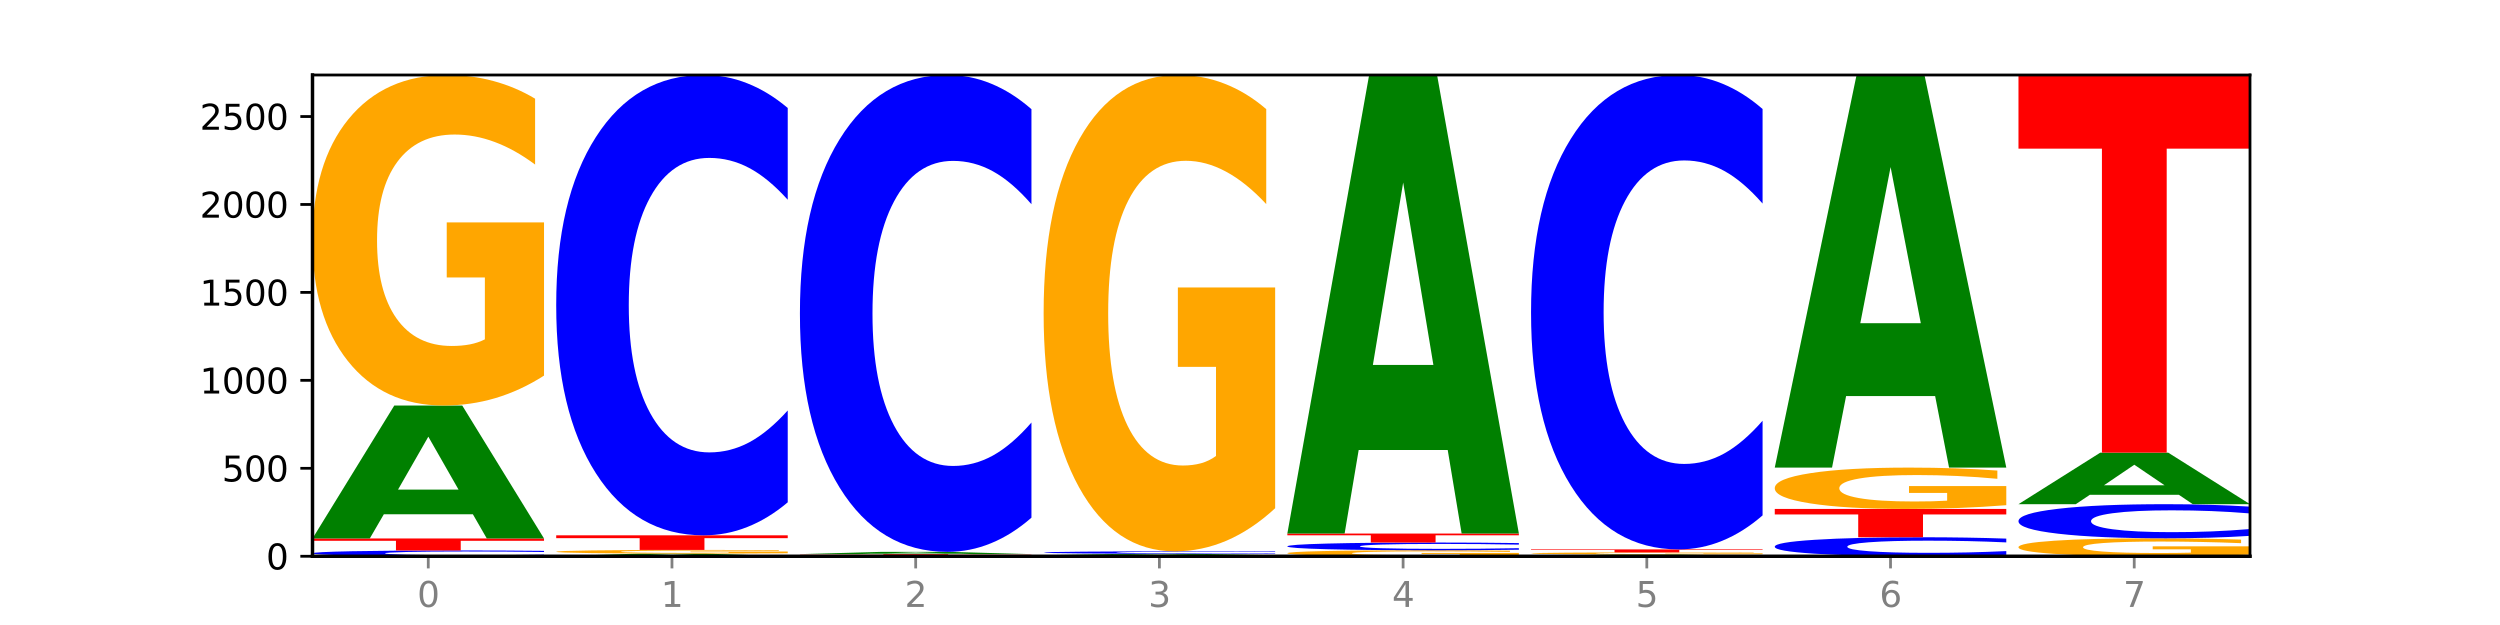 <?xml version="1.0" encoding="utf-8" standalone="no"?>
<!DOCTYPE svg PUBLIC "-//W3C//DTD SVG 1.1//EN"
  "http://www.w3.org/Graphics/SVG/1.1/DTD/svg11.dtd">
<svg xmlns:xlink="http://www.w3.org/1999/xlink" width="720pt" height="180pt" viewBox="0 0 720 180" xmlns="http://www.w3.org/2000/svg" version="1.1">
 <defs>
  <style type="text/css">*{stroke-linejoin: round; stroke-linecap: butt}</style>
 </defs>
 <g id="figure_1">
  <g id="patch_1">
   <path d="M 0 180 
L 720 180 
L 720 0 
L 0 0 
z
" style="fill: #ffffff"/>
  </g>
  <g id="axes_1">
   <g id="patch_2">
    <path d="M 90 160.2 
L 648 160.2 
L 648 21.6 
L 90 21.6 
z
" style="fill: #ffffff"/>
   </g>
   <g id="line2d_1">
    <path d="M 90 160.2 
L 648 160.2 
" clip-path="url(#p474a8b66ff)" style="fill: none; stroke: #000000; stroke-width: 0.5; stroke-linecap: square"/>
   </g>
   <g id="patch_3">
    <path d="M 156.679 160.08 
Q 151.102 160.14 145.07 160.17 
Q 139.039 160.2 132.47 160.2 
Q 112.882 160.2 101.441 159.975 
Q 90 159.75 90 159.365 
Q 90 158.978 101.441 158.753 
Q 112.882 158.528 132.47 158.528 
Q 139.039 158.528 145.07 158.559 
Q 151.102 158.589 156.679 158.648 
L 156.679 158.981 
Q 151.051 158.903 145.591 158.866 
Q 140.131 158.829 134.1 158.829 
Q 123.281 158.829 117.082 158.972 
Q 110.899 159.114 110.899 159.365 
Q 110.899 159.614 117.082 159.757 
Q 123.281 159.899 134.1 159.899 
Q 140.131 159.899 145.591 159.862 
Q 151.051 159.825 156.679 159.747 
L 156.679 160.08 
z
" clip-path="url(#p474a8b66ff)" style="fill: #0000ff"/>
   </g>
   <g id="patch_4">
    <path d="M 90 155.084 
L 156.679 155.084 
L 156.679 155.755 
L 132.69 155.755 
L 132.69 158.528 
L 114.036 158.528 
L 114.036 155.755 
L 90 155.755 
L 90 155.084 
z
" clip-path="url(#p474a8b66ff)" style="fill: #ff0000"/>
   </g>
   <g id="patch_5">
    <path d="M 136.189 148.107 
L 110.545 148.107 
L 106.496 155.084 
L 90 155.084 
L 113.558 116.786 
L 133.121 116.786 
L 156.679 155.084 
L 140.197 155.084 
L 136.189 148.107 
z
M 114.635 140.999 
L 132.058 140.999 
L 123.36 125.765 
L 114.635 140.999 
z
" clip-path="url(#p474a8b66ff)" style="fill: #008000"/>
   </g>
   <g id="patch_6">
    <path d="M 156.679 108.174 
Q 149.955 112.48 142.722 114.643 
Q 135.489 116.786 127.778 116.786 
Q 110.353 116.786 100.177 103.966 
Q 90 91.146 90 69.223 
Q 90 47.043 100.356 34.322 
Q 110.727 21.6 128.764 21.6 
Q 135.713 21.6 142.079 23.33 
Q 148.46 25.041 154.109 28.423 
L 154.109 47.397 
Q 148.281 43.052 142.513 40.909 
Q 136.744 38.746 130.946 38.746 
Q 120.216 38.746 114.403 46.65 
Q 108.59 54.535 108.59 69.223 
Q 108.59 83.773 114.194 91.716 
Q 119.798 99.64 130.109 99.64 
Q 132.919 99.64 135.325 99.188 
Q 137.731 98.716 139.643 97.733 
L 139.643 79.919 
L 128.66 79.919 
L 128.66 64.051 
L 156.679 64.051 
L 156.679 108.174 
z
" clip-path="url(#p474a8b66ff)" style="fill: #ffa600"/>
   </g>
   <g id="patch_7">
    <path d="M 206.377 160.062 
L 180.734 160.062 
L 176.685 160.2 
L 160.189 160.2 
L 183.747 159.44 
L 203.31 159.44 
L 226.868 160.2 
L 210.386 160.2 
L 206.377 160.062 
z
M 184.824 159.921 
L 202.247 159.921 
L 193.549 159.618 
L 184.824 159.921 
z
" clip-path="url(#p474a8b66ff)" style="fill: #008000"/>
   </g>
   <g id="patch_8">
    <path d="M 226.868 159.344 
Q 220.143 159.392 212.91 159.416 
Q 205.678 159.44 197.967 159.44 
Q 180.542 159.44 170.365 159.297 
Q 160.189 159.154 160.189 158.909 
Q 160.189 158.661 170.545 158.518 
Q 180.916 158.376 198.953 158.376 
Q 205.902 158.376 212.268 158.396 
Q 218.649 158.415 224.298 158.453 
L 224.298 158.665 
Q 218.47 158.616 212.701 158.592 
Q 206.933 158.568 201.135 158.568 
Q 190.405 158.568 184.592 158.656 
Q 178.779 158.744 178.779 158.909 
Q 178.779 159.071 184.383 159.16 
Q 189.987 159.249 200.298 159.249 
Q 203.107 159.249 205.513 159.243 
Q 207.919 159.238 209.832 159.227 
L 209.832 159.028 
L 198.848 159.028 
L 198.848 158.851 
L 226.868 158.851 
L 226.868 159.344 
z
" clip-path="url(#p474a8b66ff)" style="fill: #ffa600"/>
   </g>
   <g id="patch_9">
    <path d="M 160.189 154.172 
L 226.868 154.172 
L 226.868 154.992 
L 202.879 154.992 
L 202.879 158.376 
L 184.224 158.376 
L 184.224 154.992 
L 160.189 154.992 
L 160.189 154.172 
z
" clip-path="url(#p474a8b66ff)" style="fill: #ff0000"/>
   </g>
   <g id="patch_10">
    <path d="M 226.868 144.669 
Q 221.29 149.379 215.259 151.762 
Q 209.228 154.172 202.659 154.172 
Q 183.07 154.172 171.629 136.317 
Q 160.189 118.461 160.189 87.927 
Q 160.189 57.283 171.629 39.455 
Q 183.07 21.6 202.659 21.6 
Q 209.228 21.6 215.259 24.01 
Q 221.29 26.392 226.868 31.103 
L 226.868 57.529 
Q 221.24 51.286 215.78 48.383 
Q 210.32 45.48 204.289 45.48 
Q 193.47 45.48 187.27 56.79 
Q 181.088 68.073 181.088 87.927 
Q 181.088 107.699 187.27 119.009 
Q 193.47 130.292 204.289 130.292 
Q 210.32 130.292 215.78 127.389 
Q 221.24 124.459 226.868 118.215 
L 226.868 144.669 
z
" clip-path="url(#p474a8b66ff)" style="fill: #0000ff"/>
   </g>
   <g id="patch_11">
    <path d="M 297.057 160.182 
Q 290.332 160.191 283.099 160.195 
Q 275.866 160.2 268.155 160.2 
Q 250.731 160.2 240.554 160.173 
Q 230.377 160.145 230.377 160.099 
Q 230.377 160.052 240.733 160.024 
Q 251.104 159.997 269.142 159.997 
Q 276.09 159.997 282.457 160.001 
Q 288.838 160.005 294.486 160.012 
L 294.486 160.052 
Q 288.658 160.043 282.89 160.038 
Q 277.122 160.034 271.323 160.034 
Q 260.594 160.034 254.781 160.051 
Q 248.967 160.067 248.967 160.099 
Q 248.967 160.13 254.571 160.147 
Q 260.175 160.163 270.487 160.163 
Q 273.296 160.163 275.702 160.163 
Q 278.108 160.162 280.021 160.159 
L 280.021 160.122 
L 269.037 160.122 
L 269.037 160.088 
L 297.057 160.088 
L 297.057 160.182 
z
" clip-path="url(#p474a8b66ff)" style="fill: #ffa600"/>
   </g>
   <g id="patch_12">
    <path d="M 230.377 159.592 
L 297.057 159.592 
L 297.057 159.671 
L 273.068 159.671 
L 273.068 159.997 
L 254.413 159.997 
L 254.413 159.671 
L 230.377 159.671 
L 230.377 159.592 
z
" clip-path="url(#p474a8b66ff)" style="fill: #ff0000"/>
   </g>
   <g id="patch_13">
    <path d="M 276.566 159.472 
L 250.922 159.472 
L 246.873 159.592 
L 230.377 159.592 
L 253.935 158.934 
L 273.499 158.934 
L 297.057 159.592 
L 280.574 159.592 
L 276.566 159.472 
z
M 255.012 159.35 
L 272.435 159.35 
L 263.737 159.088 
L 255.012 159.35 
z
" clip-path="url(#p474a8b66ff)" style="fill: #008000"/>
   </g>
   <g id="patch_14">
    <path d="M 297.057 149.09 
Q 291.479 153.969 285.448 156.437 
Q 279.417 158.934 272.848 158.934 
Q 253.259 158.934 241.818 140.437 
Q 230.377 121.941 230.377 90.309 
Q 230.377 58.565 241.818 40.096 
Q 253.259 21.6 272.848 21.6 
Q 279.417 21.6 285.448 24.096 
Q 291.479 26.565 297.057 31.444 
L 297.057 58.82 
Q 291.429 52.352 285.969 49.345 
Q 280.509 46.338 274.477 46.338 
Q 263.658 46.338 257.459 58.054 
Q 251.277 69.742 251.277 90.309 
Q 251.277 110.792 257.459 122.508 
Q 263.658 134.196 274.477 134.196 
Q 280.509 134.196 285.969 131.189 
Q 291.429 128.153 297.057 121.685 
L 297.057 149.09 
z
" clip-path="url(#p474a8b66ff)" style="fill: #0000ff"/>
   </g>
   <g id="patch_15">
    <path d="M 300.566 159.896 
L 367.245 159.896 
L 367.245 159.955 
L 343.256 159.955 
L 343.256 160.2 
L 324.602 160.2 
L 324.602 159.955 
L 300.566 159.955 
L 300.566 159.896 
z
" clip-path="url(#p474a8b66ff)" style="fill: #ff0000"/>
   </g>
   <g id="patch_16">
    <path d="M 346.755 159.822 
L 321.111 159.822 
L 317.062 159.896 
L 300.566 159.896 
L 324.124 159.491 
L 343.687 159.491 
L 367.245 159.896 
L 350.763 159.896 
L 346.755 159.822 
z
M 325.201 159.747 
L 342.624 159.747 
L 333.926 159.586 
L 325.201 159.747 
z
" clip-path="url(#p474a8b66ff)" style="fill: #008000"/>
   </g>
   <g id="patch_17">
    <path d="M 367.245 159.44 
Q 361.668 159.465 355.636 159.478 
Q 349.605 159.491 343.036 159.491 
Q 323.448 159.491 312.007 159.395 
Q 300.566 159.3 300.566 159.136 
Q 300.566 158.972 312.007 158.877 
Q 323.448 158.782 343.036 158.782 
Q 349.605 158.782 355.636 158.794 
Q 361.668 158.807 367.245 158.832 
L 367.245 158.974 
Q 361.617 158.94 356.157 158.925 
Q 350.697 158.909 344.666 158.909 
Q 333.847 158.909 327.648 158.97 
Q 321.465 159.03 321.465 159.136 
Q 321.465 159.242 327.648 159.303 
Q 333.847 159.363 344.666 159.363 
Q 350.697 159.363 356.157 159.348 
Q 361.617 159.332 367.245 159.298 
L 367.245 159.44 
z
" clip-path="url(#p474a8b66ff)" style="fill: #0000ff"/>
   </g>
   <g id="patch_18">
    <path d="M 367.245 146.37 
Q 360.521 152.576 353.288 155.693 
Q 346.055 158.782 338.344 158.782 
Q 320.919 158.782 310.743 140.306 
Q 300.566 121.83 300.566 90.233 
Q 300.566 58.269 310.922 39.934 
Q 321.293 21.6 339.33 21.6 
Q 346.279 21.6 352.645 24.094 
Q 359.026 26.559 364.675 31.433 
L 364.675 58.779 
Q 358.847 52.516 353.079 49.427 
Q 347.31 46.31 341.512 46.31 
Q 330.782 46.31 324.969 57.702 
Q 319.156 69.065 319.156 90.233 
Q 319.156 111.203 324.76 122.651 
Q 330.364 134.071 340.675 134.071 
Q 343.485 134.071 345.891 133.42 
Q 348.297 132.739 350.209 131.323 
L 350.209 105.649 
L 339.226 105.649 
L 339.226 82.781 
L 367.245 82.781 
L 367.245 146.37 
z
" clip-path="url(#p474a8b66ff)" style="fill: #ffa600"/>
   </g>
   <g id="patch_19">
    <path d="M 437.434 160.044 
Q 430.709 160.122 423.476 160.161 
Q 416.244 160.2 408.533 160.2 
Q 391.108 160.2 380.931 159.968 
Q 370.755 159.736 370.755 159.339 
Q 370.755 158.938 381.111 158.708 
Q 391.482 158.478 409.519 158.478 
Q 416.468 158.478 422.834 158.509 
Q 429.215 158.54 434.864 158.601 
L 434.864 158.944 
Q 429.036 158.866 423.267 158.827 
Q 417.499 158.788 411.701 158.788 
Q 400.971 158.788 395.158 158.931 
Q 389.345 159.074 389.345 159.339 
Q 389.345 159.603 394.949 159.746 
Q 400.553 159.89 410.864 159.89 
Q 413.673 159.89 416.079 159.882 
Q 418.485 159.873 420.398 159.855 
L 420.398 159.533 
L 409.414 159.533 
L 409.414 159.246 
L 437.434 159.246 
L 437.434 160.044 
z
" clip-path="url(#p474a8b66ff)" style="fill: #ffa600"/>
   </g>
   <g id="patch_20">
    <path d="M 437.434 158.318 
Q 431.856 158.397 425.825 158.437 
Q 419.794 158.478 413.225 158.478 
Q 393.636 158.478 382.196 158.177 
Q 370.755 157.877 370.755 157.364 
Q 370.755 156.849 382.196 156.549 
Q 393.636 156.249 413.225 156.249 
Q 419.794 156.249 425.825 156.289 
Q 431.856 156.329 437.434 156.408 
L 437.434 156.853 
Q 431.806 156.748 426.346 156.699 
Q 420.886 156.65 414.855 156.65 
Q 404.036 156.65 397.836 156.84 
Q 391.654 157.03 391.654 157.364 
Q 391.654 157.696 397.836 157.886 
Q 404.036 158.076 414.855 158.076 
Q 420.886 158.076 426.346 158.027 
Q 431.806 157.978 437.434 157.873 
L 437.434 158.318 
z
" clip-path="url(#p474a8b66ff)" style="fill: #0000ff"/>
   </g>
   <g id="patch_21">
    <path d="M 370.755 153.665 
L 437.434 153.665 
L 437.434 154.169 
L 413.445 154.169 
L 413.445 156.249 
L 394.79 156.249 
L 394.79 154.169 
L 370.755 154.169 
L 370.755 153.665 
z
" clip-path="url(#p474a8b66ff)" style="fill: #ff0000"/>
   </g>
   <g id="patch_22">
    <path d="M 416.943 129.607 
L 391.3 129.607 
L 387.251 153.665 
L 370.755 153.665 
L 394.313 21.6 
L 413.876 21.6 
L 437.434 153.665 
L 420.952 153.665 
L 416.943 129.607 
z
M 395.39 105.096 
L 412.813 105.096 
L 404.115 52.564 
L 395.39 105.096 
z
" clip-path="url(#p474a8b66ff)" style="fill: #008000"/>
   </g>
   <g id="patch_23">
    <path d="M 487.132 160.108 
L 461.488 160.108 
L 457.439 160.2 
L 440.943 160.2 
L 464.501 159.693 
L 484.065 159.693 
L 507.623 160.2 
L 491.14 160.2 
L 487.132 160.108 
z
M 465.578 160.014 
L 483.001 160.014 
L 474.303 159.812 
L 465.578 160.014 
z
" clip-path="url(#p474a8b66ff)" style="fill: #008000"/>
   </g>
   <g id="patch_24">
    <path d="M 507.623 159.638 
Q 500.898 159.666 493.665 159.68 
Q 486.432 159.693 478.721 159.693 
Q 461.297 159.693 451.12 159.612 
Q 440.943 159.53 440.943 159.39 
Q 440.943 159.248 451.299 159.167 
Q 461.67 159.086 479.708 159.086 
Q 486.656 159.086 493.023 159.097 
Q 499.404 159.108 505.052 159.129 
L 505.052 159.25 
Q 499.224 159.223 493.456 159.209 
Q 487.688 159.195 481.889 159.195 
Q 471.16 159.195 465.347 159.246 
Q 459.533 159.296 459.533 159.39 
Q 459.533 159.483 465.137 159.533 
Q 470.741 159.584 481.053 159.584 
Q 483.862 159.584 486.268 159.581 
Q 488.674 159.578 490.587 159.572 
L 490.587 159.458 
L 479.603 159.458 
L 479.603 159.357 
L 507.623 159.357 
L 507.623 159.638 
z
" clip-path="url(#p474a8b66ff)" style="fill: #ffa600"/>
   </g>
   <g id="patch_25">
    <path d="M 440.943 158.224 
L 507.623 158.224 
L 507.623 158.392 
L 483.634 158.392 
L 483.634 159.086 
L 464.979 159.086 
L 464.979 158.392 
L 440.943 158.392 
L 440.943 158.224 
z
" clip-path="url(#p474a8b66ff)" style="fill: #ff0000"/>
   </g>
   <g id="patch_26">
    <path d="M 507.623 148.431 
Q 502.045 153.285 496.014 155.741 
Q 489.983 158.224 483.414 158.224 
Q 463.825 158.224 452.384 139.823 
Q 440.943 121.422 440.943 89.955 
Q 440.943 58.374 452.384 40.001 
Q 463.825 21.6 483.414 21.6 
Q 489.983 21.6 496.014 24.084 
Q 502.045 26.539 507.623 31.393 
L 507.623 58.628 
Q 501.995 52.193 496.535 49.201 
Q 491.075 46.21 485.043 46.21 
Q 474.224 46.21 468.025 57.866 
Q 461.843 69.493 461.843 89.955 
Q 461.843 110.331 468.025 121.987 
Q 474.224 133.614 485.043 133.614 
Q 491.075 133.614 496.535 130.623 
Q 501.995 127.603 507.623 121.168 
L 507.623 148.431 
z
" clip-path="url(#p474a8b66ff)" style="fill: #0000ff"/>
   </g>
   <g id="patch_27">
    <path d="M 577.811 159.808 
Q 572.234 160.002 566.203 160.101 
Q 560.171 160.2 553.603 160.2 
Q 534.014 160.2 522.573 159.463 
Q 511.132 158.726 511.132 157.466 
Q 511.132 156.202 522.573 155.466 
Q 534.014 154.729 553.603 154.729 
Q 560.171 154.729 566.203 154.828 
Q 572.234 154.927 577.811 155.121 
L 577.811 156.212 
Q 572.183 155.954 566.723 155.834 
Q 561.263 155.714 555.232 155.714 
Q 544.413 155.714 538.214 156.181 
Q 532.031 156.647 532.031 157.466 
Q 532.031 158.282 538.214 158.749 
Q 544.413 159.215 555.232 159.215 
Q 561.263 159.215 566.723 159.095 
Q 572.183 158.974 577.811 158.716 
L 577.811 159.808 
z
" clip-path="url(#p474a8b66ff)" style="fill: #0000ff"/>
   </g>
   <g id="patch_28">
    <path d="M 511.132 146.573 
L 577.811 146.573 
L 577.811 148.164 
L 553.822 148.164 
L 553.822 154.729 
L 535.168 154.729 
L 535.168 148.164 
L 511.132 148.164 
L 511.132 146.573 
z
" clip-path="url(#p474a8b66ff)" style="fill: #ff0000"/>
   </g>
   <g id="patch_29">
    <path d="M 577.811 145.496 
Q 571.087 146.034 563.854 146.305 
Q 556.621 146.573 548.91 146.573 
Q 531.486 146.573 521.309 144.97 
Q 511.132 143.366 511.132 140.624 
Q 511.132 137.851 521.488 136.259 
Q 531.859 134.668 549.896 134.668 
Q 556.845 134.668 563.211 134.885 
Q 569.592 135.099 575.241 135.522 
L 575.241 137.895 
Q 569.413 137.351 563.645 137.083 
Q 557.876 136.813 552.078 136.813 
Q 541.348 136.813 535.535 137.801 
Q 529.722 138.787 529.722 140.624 
Q 529.722 142.444 535.326 143.438 
Q 540.93 144.429 551.241 144.429 
Q 554.051 144.429 556.457 144.372 
Q 558.863 144.313 560.775 144.19 
L 560.775 141.962 
L 549.792 141.962 
L 549.792 139.978 
L 577.811 139.978 
L 577.811 145.496 
z
" clip-path="url(#p474a8b66ff)" style="fill: #ffa600"/>
   </g>
   <g id="patch_30">
    <path d="M 557.321 114.071 
L 531.677 114.071 
L 527.628 134.668 
L 511.132 134.668 
L 534.69 21.6 
L 554.253 21.6 
L 577.811 134.668 
L 561.329 134.668 
L 557.321 114.071 
z
M 535.767 93.086 
L 553.19 93.086 
L 544.492 48.11 
L 535.767 93.086 
z
" clip-path="url(#p474a8b66ff)" style="fill: #008000"/>
   </g>
   <g id="patch_31">
    <path d="M 648 159.732 
Q 641.275 159.966 634.042 160.084 
Q 626.81 160.2 619.099 160.2 
Q 601.674 160.2 591.497 159.504 
Q 581.321 158.808 581.321 157.618 
Q 581.321 156.414 591.677 155.723 
Q 602.048 155.033 620.085 155.033 
Q 627.034 155.033 633.4 155.127 
Q 639.781 155.22 645.43 155.403 
L 645.43 156.433 
Q 639.602 156.197 633.833 156.081 
Q 628.065 155.964 622.267 155.964 
Q 611.537 155.964 605.724 156.393 
Q 599.911 156.821 599.911 157.618 
Q 599.911 158.408 605.515 158.839 
Q 611.119 159.269 621.43 159.269 
Q 624.239 159.269 626.645 159.245 
Q 629.051 159.219 630.964 159.166 
L 630.964 158.199 
L 619.98 158.199 
L 619.98 157.337 
L 648 157.337 
L 648 159.732 
z
" clip-path="url(#p474a8b66ff)" style="fill: #ffa600"/>
   </g>
   <g id="patch_32">
    <path d="M 648 154.328 
Q 642.422 154.678 636.391 154.854 
Q 630.36 155.033 623.791 155.033 
Q 604.202 155.033 592.762 153.709 
Q 581.321 152.386 581.321 150.122 
Q 581.321 147.85 592.762 146.529 
Q 604.202 145.205 623.791 145.205 
Q 630.36 145.205 636.391 145.384 
Q 642.422 145.561 648 145.91 
L 648 147.869 
Q 642.372 147.406 636.912 147.191 
Q 631.452 146.975 625.421 146.975 
Q 614.602 146.975 608.402 147.814 
Q 602.22 148.65 602.22 150.122 
Q 602.22 151.588 608.402 152.426 
Q 614.602 153.263 625.421 153.263 
Q 631.452 153.263 636.912 153.047 
Q 642.372 152.83 648 152.367 
L 648 154.328 
z
" clip-path="url(#p474a8b66ff)" style="fill: #0000ff"/>
   </g>
   <g id="patch_33">
    <path d="M 627.51 142.501 
L 601.866 142.501 
L 597.817 145.205 
L 581.321 145.205 
L 604.879 130.363 
L 624.442 130.363 
L 648 145.205 
L 631.518 145.205 
L 627.51 142.501 
z
M 605.956 139.747 
L 623.379 139.747 
L 614.681 133.843 
L 605.956 139.747 
z
" clip-path="url(#p474a8b66ff)" style="fill: #008000"/>
   </g>
   <g id="patch_34">
    <path d="M 581.321 21.6 
L 648 21.6 
L 648 42.812 
L 624.011 42.812 
L 624.011 130.363 
L 605.356 130.363 
L 605.356 42.812 
L 581.321 42.812 
L 581.321 21.6 
z
" clip-path="url(#p474a8b66ff)" style="fill: #ff0000"/>
   </g>
   <g id="matplotlib.axis_1">
    <g id="xtick_1">
     <g id="line2d_2">
      <defs>
       <path id="ma4cf9d95af" d="M 0 0 
L 0 3.5 
" style="stroke: #808080; stroke-width: 0.8"/>
      </defs>
      <g>
       <use xlink:href="#ma4cf9d95af" x="123.34" y="160.2" style="fill: #808080; stroke: #808080; stroke-width: 0.8"/>
      </g>
     </g>
     <g id="text_1">
      <!-- 0 -->
      <g style="fill: #808080" transform="translate(120.158 174.798) scale(0.1 -0.1)">
       <defs>
        <path id="DejaVuSans-30" d="M 2034 4250 
Q 1547 4250 1301 3770 
Q 1056 3291 1056 2328 
Q 1056 1369 1301 889 
Q 1547 409 2034 409 
Q 2525 409 2770 889 
Q 3016 1369 3016 2328 
Q 3016 3291 2770 3770 
Q 2525 4250 2034 4250 
z
M 2034 4750 
Q 2819 4750 3233 4129 
Q 3647 3509 3647 2328 
Q 3647 1150 3233 529 
Q 2819 -91 2034 -91 
Q 1250 -91 836 529 
Q 422 1150 422 2328 
Q 422 3509 836 4129 
Q 1250 4750 2034 4750 
z
" transform="scale(0.016)"/>
       </defs>
       <use xlink:href="#DejaVuSans-30"/>
      </g>
     </g>
    </g>
    <g id="xtick_2">
     <g id="line2d_3">
      <g>
       <use xlink:href="#ma4cf9d95af" x="193.528" y="160.2" style="fill: #808080; stroke: #808080; stroke-width: 0.8"/>
      </g>
     </g>
     <g id="text_2">
      <!-- 1 -->
      <g style="fill: #808080" transform="translate(190.347 174.798) scale(0.1 -0.1)">
       <defs>
        <path id="DejaVuSans-31" d="M 794 531 
L 1825 531 
L 1825 4091 
L 703 3866 
L 703 4441 
L 1819 4666 
L 2450 4666 
L 2450 531 
L 3481 531 
L 3481 0 
L 794 0 
L 794 531 
z
" transform="scale(0.016)"/>
       </defs>
       <use xlink:href="#DejaVuSans-31"/>
      </g>
     </g>
    </g>
    <g id="xtick_3">
     <g id="line2d_4">
      <g>
       <use xlink:href="#ma4cf9d95af" x="263.717" y="160.2" style="fill: #808080; stroke: #808080; stroke-width: 0.8"/>
      </g>
     </g>
     <g id="text_3">
      <!-- 2 -->
      <g style="fill: #808080" transform="translate(260.536 174.798) scale(0.1 -0.1)">
       <defs>
        <path id="DejaVuSans-32" d="M 1228 531 
L 3431 531 
L 3431 0 
L 469 0 
L 469 531 
Q 828 903 1448 1529 
Q 2069 2156 2228 2338 
Q 2531 2678 2651 2914 
Q 2772 3150 2772 3378 
Q 2772 3750 2511 3984 
Q 2250 4219 1831 4219 
Q 1534 4219 1204 4116 
Q 875 4013 500 3803 
L 500 4441 
Q 881 4594 1212 4672 
Q 1544 4750 1819 4750 
Q 2544 4750 2975 4387 
Q 3406 4025 3406 3419 
Q 3406 3131 3298 2873 
Q 3191 2616 2906 2266 
Q 2828 2175 2409 1742 
Q 1991 1309 1228 531 
z
" transform="scale(0.016)"/>
       </defs>
       <use xlink:href="#DejaVuSans-32"/>
      </g>
     </g>
    </g>
    <g id="xtick_4">
     <g id="line2d_5">
      <g>
       <use xlink:href="#ma4cf9d95af" x="333.906" y="160.2" style="fill: #808080; stroke: #808080; stroke-width: 0.8"/>
      </g>
     </g>
     <g id="text_4">
      <!-- 3 -->
      <g style="fill: #808080" transform="translate(330.724 174.798) scale(0.1 -0.1)">
       <defs>
        <path id="DejaVuSans-33" d="M 2597 2516 
Q 3050 2419 3304 2112 
Q 3559 1806 3559 1356 
Q 3559 666 3084 287 
Q 2609 -91 1734 -91 
Q 1441 -91 1130 -33 
Q 819 25 488 141 
L 488 750 
Q 750 597 1062 519 
Q 1375 441 1716 441 
Q 2309 441 2620 675 
Q 2931 909 2931 1356 
Q 2931 1769 2642 2001 
Q 2353 2234 1838 2234 
L 1294 2234 
L 1294 2753 
L 1863 2753 
Q 2328 2753 2575 2939 
Q 2822 3125 2822 3475 
Q 2822 3834 2567 4026 
Q 2313 4219 1838 4219 
Q 1578 4219 1281 4162 
Q 984 4106 628 3988 
L 628 4550 
Q 988 4650 1302 4700 
Q 1616 4750 1894 4750 
Q 2613 4750 3031 4423 
Q 3450 4097 3450 3541 
Q 3450 3153 3228 2886 
Q 3006 2619 2597 2516 
z
" transform="scale(0.016)"/>
       </defs>
       <use xlink:href="#DejaVuSans-33"/>
      </g>
     </g>
    </g>
    <g id="xtick_5">
     <g id="line2d_6">
      <g>
       <use xlink:href="#ma4cf9d95af" x="404.094" y="160.2" style="fill: #808080; stroke: #808080; stroke-width: 0.8"/>
      </g>
     </g>
     <g id="text_5">
      <!-- 4 -->
      <g style="fill: #808080" transform="translate(400.913 174.798) scale(0.1 -0.1)">
       <defs>
        <path id="DejaVuSans-34" d="M 2419 4116 
L 825 1625 
L 2419 1625 
L 2419 4116 
z
M 2253 4666 
L 3047 4666 
L 3047 1625 
L 3713 1625 
L 3713 1100 
L 3047 1100 
L 3047 0 
L 2419 0 
L 2419 1100 
L 313 1100 
L 313 1709 
L 2253 4666 
z
" transform="scale(0.016)"/>
       </defs>
       <use xlink:href="#DejaVuSans-34"/>
      </g>
     </g>
    </g>
    <g id="xtick_6">
     <g id="line2d_7">
      <g>
       <use xlink:href="#ma4cf9d95af" x="474.283" y="160.2" style="fill: #808080; stroke: #808080; stroke-width: 0.8"/>
      </g>
     </g>
     <g id="text_6">
      <!-- 5 -->
      <g style="fill: #808080" transform="translate(471.102 174.798) scale(0.1 -0.1)">
       <defs>
        <path id="DejaVuSans-35" d="M 691 4666 
L 3169 4666 
L 3169 4134 
L 1269 4134 
L 1269 2991 
Q 1406 3038 1543 3061 
Q 1681 3084 1819 3084 
Q 2600 3084 3056 2656 
Q 3513 2228 3513 1497 
Q 3513 744 3044 326 
Q 2575 -91 1722 -91 
Q 1428 -91 1123 -41 
Q 819 9 494 109 
L 494 744 
Q 775 591 1075 516 
Q 1375 441 1709 441 
Q 2250 441 2565 725 
Q 2881 1009 2881 1497 
Q 2881 1984 2565 2268 
Q 2250 2553 1709 2553 
Q 1456 2553 1204 2497 
Q 953 2441 691 2322 
L 691 4666 
z
" transform="scale(0.016)"/>
       </defs>
       <use xlink:href="#DejaVuSans-35"/>
      </g>
     </g>
    </g>
    <g id="xtick_7">
     <g id="line2d_8">
      <g>
       <use xlink:href="#ma4cf9d95af" x="544.472" y="160.2" style="fill: #808080; stroke: #808080; stroke-width: 0.8"/>
      </g>
     </g>
     <g id="text_7">
      <!-- 6 -->
      <g style="fill: #808080" transform="translate(541.29 174.798) scale(0.1 -0.1)">
       <defs>
        <path id="DejaVuSans-36" d="M 2113 2584 
Q 1688 2584 1439 2293 
Q 1191 2003 1191 1497 
Q 1191 994 1439 701 
Q 1688 409 2113 409 
Q 2538 409 2786 701 
Q 3034 994 3034 1497 
Q 3034 2003 2786 2293 
Q 2538 2584 2113 2584 
z
M 3366 4563 
L 3366 3988 
Q 3128 4100 2886 4159 
Q 2644 4219 2406 4219 
Q 1781 4219 1451 3797 
Q 1122 3375 1075 2522 
Q 1259 2794 1537 2939 
Q 1816 3084 2150 3084 
Q 2853 3084 3261 2657 
Q 3669 2231 3669 1497 
Q 3669 778 3244 343 
Q 2819 -91 2113 -91 
Q 1303 -91 875 529 
Q 447 1150 447 2328 
Q 447 3434 972 4092 
Q 1497 4750 2381 4750 
Q 2619 4750 2861 4703 
Q 3103 4656 3366 4563 
z
" transform="scale(0.016)"/>
       </defs>
       <use xlink:href="#DejaVuSans-36"/>
      </g>
     </g>
    </g>
    <g id="xtick_8">
     <g id="line2d_9">
      <g>
       <use xlink:href="#ma4cf9d95af" x="614.66" y="160.2" style="fill: #808080; stroke: #808080; stroke-width: 0.8"/>
      </g>
     </g>
     <g id="text_8">
      <!-- 7 -->
      <g style="fill: #808080" transform="translate(611.479 174.798) scale(0.1 -0.1)">
       <defs>
        <path id="DejaVuSans-37" d="M 525 4666 
L 3525 4666 
L 3525 4397 
L 1831 0 
L 1172 0 
L 2766 4134 
L 525 4134 
L 525 4666 
z
" transform="scale(0.016)"/>
       </defs>
       <use xlink:href="#DejaVuSans-37"/>
      </g>
     </g>
    </g>
   </g>
   <g id="matplotlib.axis_2">
    <g id="ytick_1">
     <g id="line2d_10">
      <defs>
       <path id="m096c3a9733" d="M 0 0 
L -3.5 0 
" style="stroke: #000000; stroke-width: 0.8"/>
      </defs>
      <g>
       <use xlink:href="#m096c3a9733" x="90" y="160.2" style="stroke: #000000; stroke-width: 0.8"/>
      </g>
     </g>
     <g id="text_9">
      <!-- 0 -->
      <g transform="translate(76.638 163.999) scale(0.1 -0.1)">
       <use xlink:href="#DejaVuSans-30"/>
      </g>
     </g>
    </g>
    <g id="ytick_2">
     <g id="line2d_11">
      <g>
       <use xlink:href="#m096c3a9733" x="90" y="134.871" style="stroke: #000000; stroke-width: 0.8"/>
      </g>
     </g>
     <g id="text_10">
      <!-- 500 -->
      <g transform="translate(63.913 138.67) scale(0.1 -0.1)">
       <use xlink:href="#DejaVuSans-35"/>
       <use xlink:href="#DejaVuSans-30" x="63.623"/>
       <use xlink:href="#DejaVuSans-30" x="127.246"/>
      </g>
     </g>
    </g>
    <g id="ytick_3">
     <g id="line2d_12">
      <g>
       <use xlink:href="#m096c3a9733" x="90" y="109.542" style="stroke: #000000; stroke-width: 0.8"/>
      </g>
     </g>
     <g id="text_11">
      <!-- 1000 -->
      <g transform="translate(57.55 113.341) scale(0.1 -0.1)">
       <use xlink:href="#DejaVuSans-31"/>
       <use xlink:href="#DejaVuSans-30" x="63.623"/>
       <use xlink:href="#DejaVuSans-30" x="127.246"/>
       <use xlink:href="#DejaVuSans-30" x="190.869"/>
      </g>
     </g>
    </g>
    <g id="ytick_4">
     <g id="line2d_13">
      <g>
       <use xlink:href="#m096c3a9733" x="90" y="84.213" style="stroke: #000000; stroke-width: 0.8"/>
      </g>
     </g>
     <g id="text_12">
      <!-- 1500 -->
      <g transform="translate(57.55 88.012) scale(0.1 -0.1)">
       <use xlink:href="#DejaVuSans-31"/>
       <use xlink:href="#DejaVuSans-35" x="63.623"/>
       <use xlink:href="#DejaVuSans-30" x="127.246"/>
       <use xlink:href="#DejaVuSans-30" x="190.869"/>
      </g>
     </g>
    </g>
    <g id="ytick_5">
     <g id="line2d_14">
      <g>
       <use xlink:href="#m096c3a9733" x="90" y="58.884" style="stroke: #000000; stroke-width: 0.8"/>
      </g>
     </g>
     <g id="text_13">
      <!-- 2000 -->
      <g transform="translate(57.55 62.683) scale(0.1 -0.1)">
       <use xlink:href="#DejaVuSans-32"/>
       <use xlink:href="#DejaVuSans-30" x="63.623"/>
       <use xlink:href="#DejaVuSans-30" x="127.246"/>
       <use xlink:href="#DejaVuSans-30" x="190.869"/>
      </g>
     </g>
    </g>
    <g id="ytick_6">
     <g id="line2d_15">
      <g>
       <use xlink:href="#m096c3a9733" x="90" y="33.555" style="stroke: #000000; stroke-width: 0.8"/>
      </g>
     </g>
     <g id="text_14">
      <!-- 2500 -->
      <g transform="translate(57.55 37.354) scale(0.1 -0.1)">
       <use xlink:href="#DejaVuSans-32"/>
       <use xlink:href="#DejaVuSans-35" x="63.623"/>
       <use xlink:href="#DejaVuSans-30" x="127.246"/>
       <use xlink:href="#DejaVuSans-30" x="190.869"/>
      </g>
     </g>
    </g>
   </g>
   <g id="patch_35">
    <path d="M 90 160.2 
L 90 21.6 
" style="fill: none; stroke: #000000; stroke-linejoin: miter; stroke-linecap: square"/>
   </g>
   <g id="patch_36">
    <path d="M 648 160.2 
L 648 21.6 
" style="fill: none; stroke: #000000; stroke-width: 0.8; stroke-linejoin: miter; stroke-linecap: square"/>
   </g>
   <g id="patch_37">
    <path d="M 90 160.2 
L 648 160.2 
" style="fill: none; stroke: #000000; stroke-linejoin: miter; stroke-linecap: square"/>
   </g>
   <g id="patch_38">
    <path d="M 90 21.6 
L 648 21.6 
" style="fill: none; stroke: #000000; stroke-width: 0.8; stroke-linejoin: miter; stroke-linecap: square"/>
   </g>
  </g>
 </g>
 <defs>
  <clipPath id="p474a8b66ff">
   <rect x="90" y="21.6" width="558" height="138.6"/>
  </clipPath>
 </defs>
</svg>
